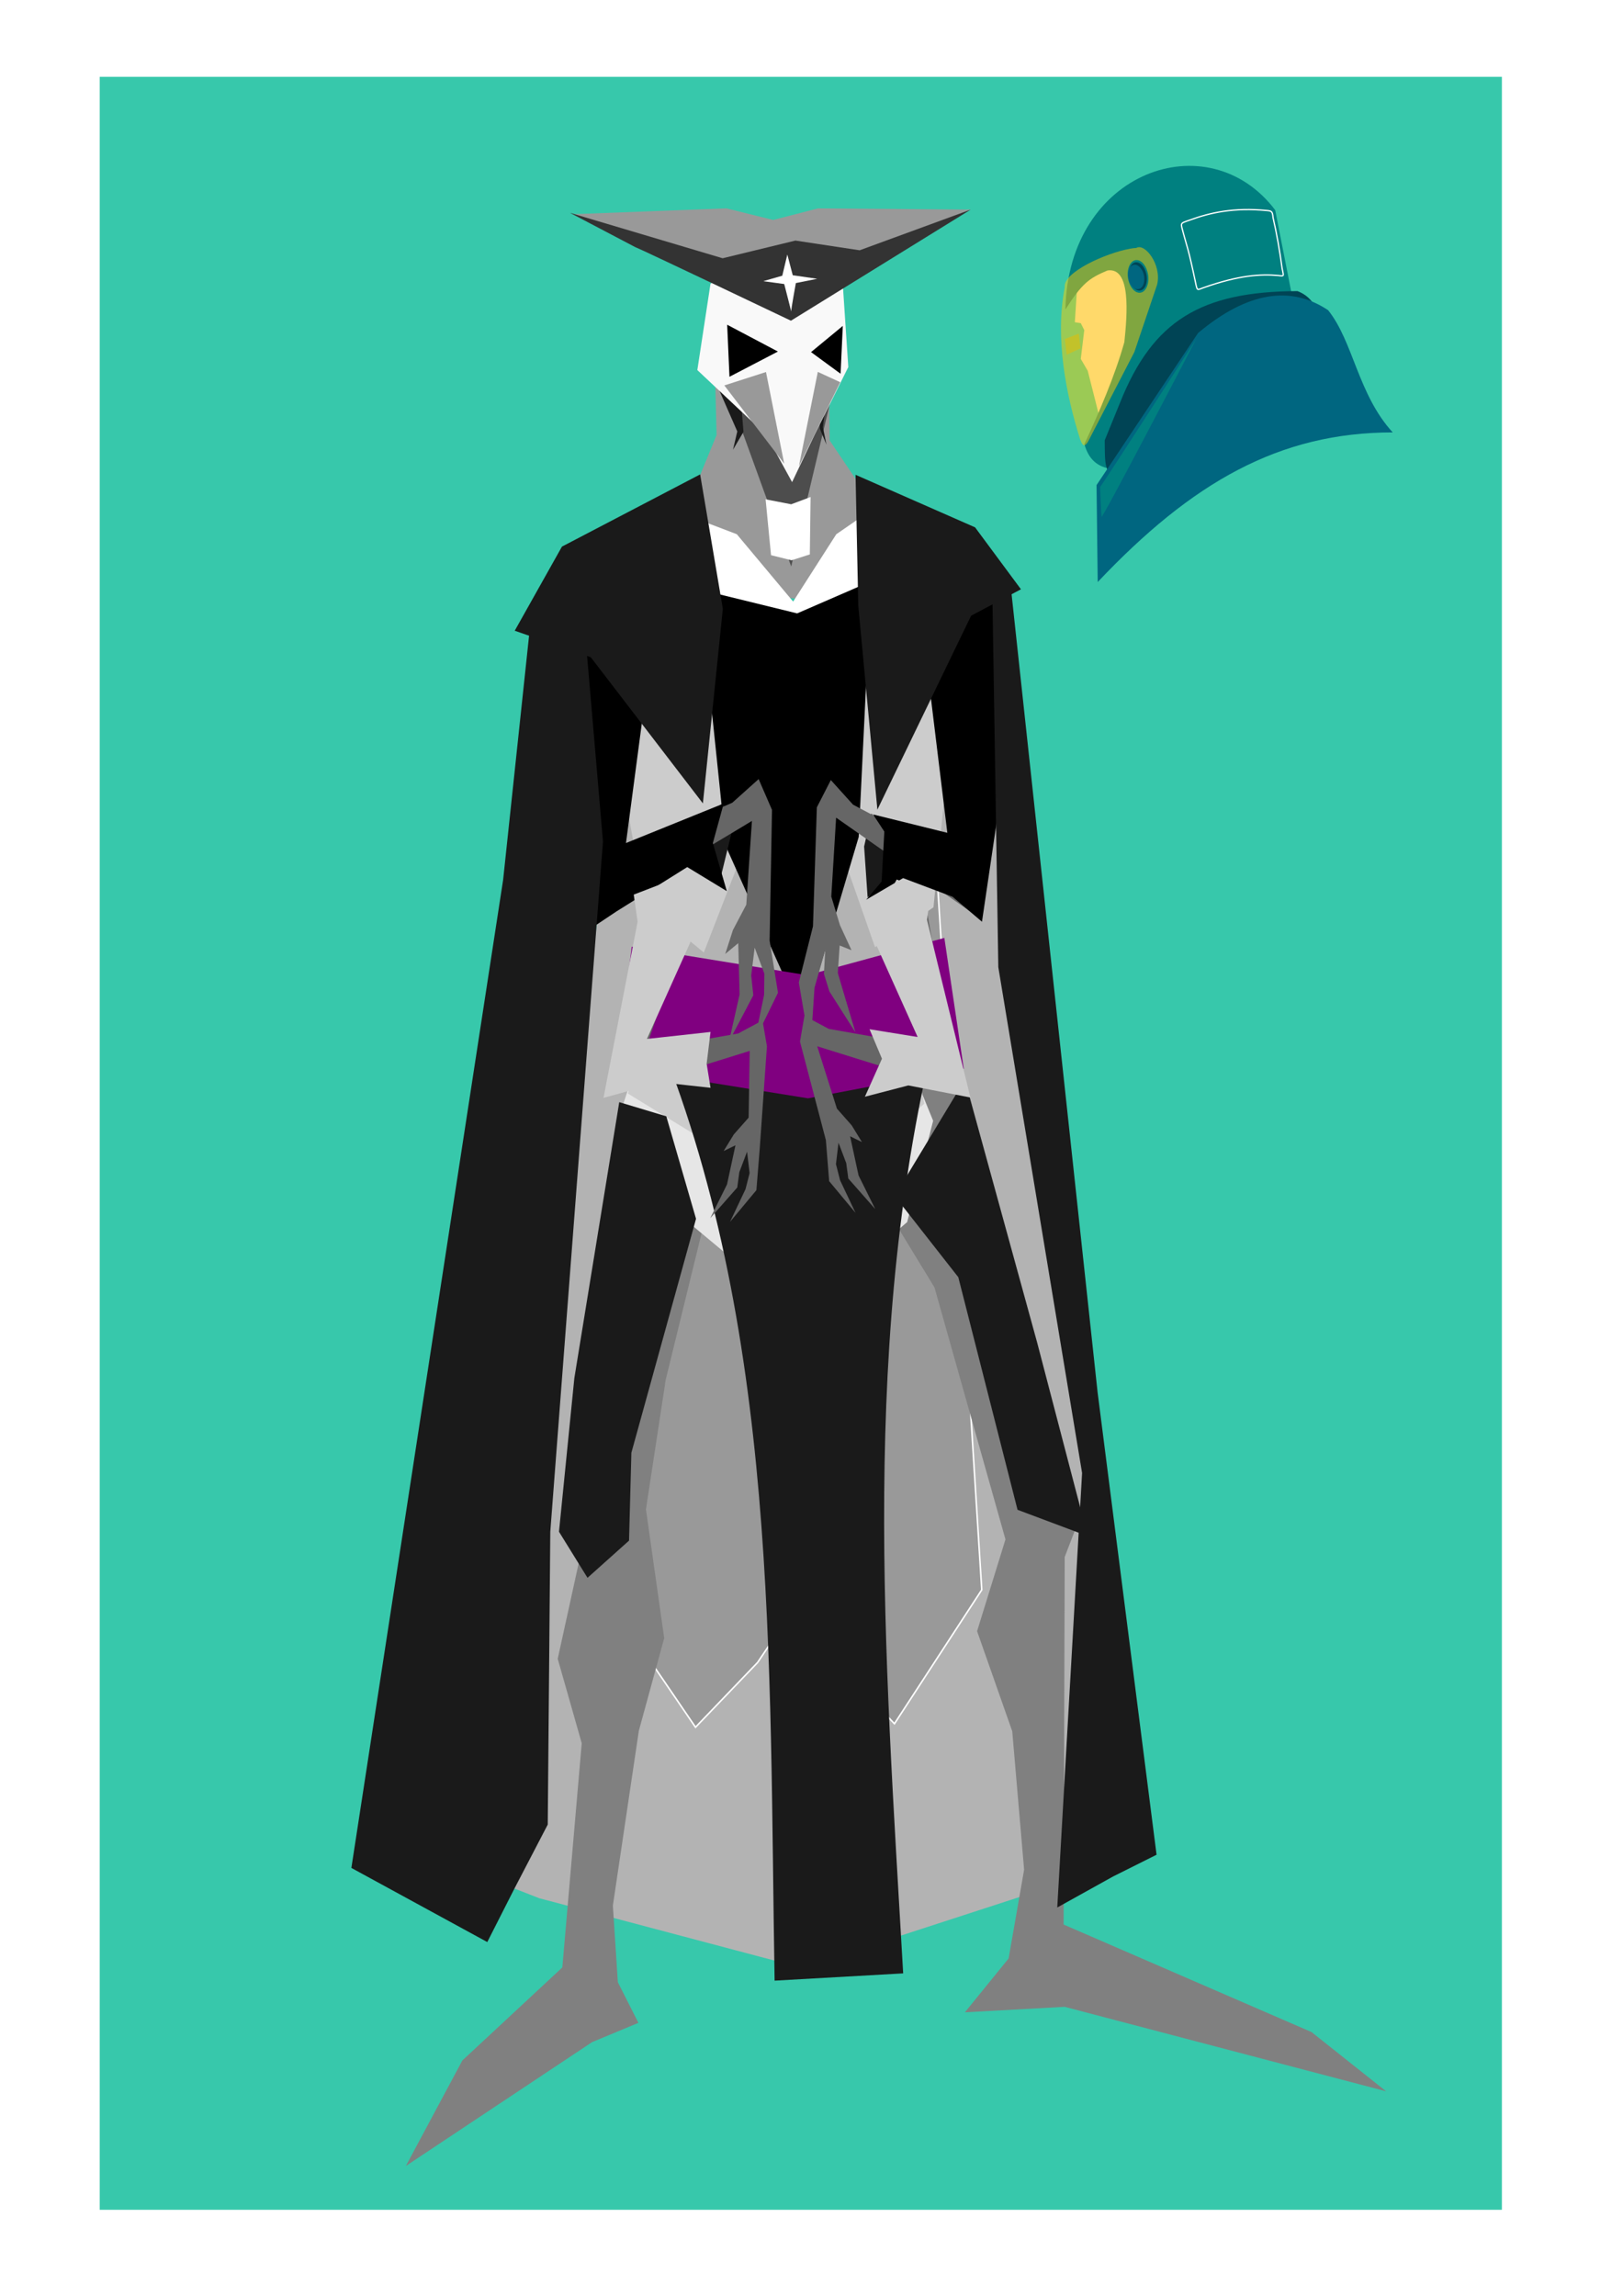 <?xml version="1.0"?>
<svg xmlns="http://www.w3.org/2000/svg" width="744.094" height="1052.362" viewBox="0 0 744.094 1052.362">
  <path fill="#37c8ab" d="M45.714 35.219h642.857v977.721H45.714z"/>
  <path d="M378.032 252.713c1.423 5.69-8.535 648.677-8.535 648.677L483.3 864.404l19.915-12.803-6.122-206.016-44.399-385.616zM356.694 252.713c-1.422 5.69 8.535 648.677 8.535 648.677l-118.07-31.296-32.719-12.803 79.663-583.24z" fill="#b3b3b3"/>
  <path d="M422.426 286.755l27.68 442-40.03 61.369-28.449-29.666-20.19-29.953 10.031-364.912 19.79-89.81z" fill="#999" stroke="#fff" stroke-width=".704"/>
  <path d="M306.52 288.37l-31.947 438.445 44.298 64.924 28.448-29.665 20.19-29.954-10.03-364.912-19.79-89.81z" fill="#999" stroke="#fff" stroke-width=".704"/>
  <path d="M300.086 416.238c-9.482 70.962-17.288 122.402-29.697 196.54-3.753 22.423-.918 55.406-7.525 80.925l4.553 13.25-11.723 53.41 11.016 38.71-8.9 102.772-45.832 42.629-25.909 48.382 85.412-56.797 21.207-8.815-9.42-18.626-2.288-35.124 11.91-80.15 11.627-42.453-8.371-59.003 9.047-59.385 22.296-91.081-15.1-103.602zM414.2 390.297l78.962 310.316-5.03 13.076-.502 168.486 113.665 49.288 34.2 27.16-147.362-38.727-45.768 2.514 20.045-24.674 7.114-40.708-5.447-63.459-16.119-45.863 13.016-42.064-32.544-115.5-46.145-75.734 18.839-102.988z" fill="gray"/>
  <path d="M312.596 424.84l-28.807 87.13 34.16 50.262 48.495 40.41 49.471-42.465 11.906-46.428-32.363-79.307z" fill="#e6e6e6"/>
  <path d="M338.912 407.77l-29.878-1.43-8.174 53.708-13.014 41.2 83.074 50.91 52.821-46.237-7.656-38.405 2.586-56.301-30.681-4.868z" fill="#ccc"/>
  <path d="M327.912 175.133l.621 24.27-15.972 38.91 30.615 34.695 24.846 1.553 31.944-43.614-19.567-29.017-.4-27.818z" fill="#999"/>
  <path d="M298.897 297.322l7.586-64.377 31.324 11.934 25.822 30.88 19.788-30.88 20.852-14.376 20.144 76.8-.309 84.787-15.35 40.375-25.068 13.399-46.985-.798-26.089-15.883z" fill="#fff"/>
  <path d="M317.574 365.45L298.37 464.67l64.014 28.806 55.48-29.517-8.536-104.201z" fill="#b3b3b3"/>
  <path d="M290.29 259.28l-14.375 47.562 19.656 107.414 27.11 22.36 28.882-74.449-9.274-68.282z" fill="#ccc"/>
  <path d="M335.45 184.383l27.295 75.278 17.787-74.98z" fill="#4d4d4d"/>
  <path d="M328.599 176.252l9.424 21.516-1.956 8.357 4.801-8.18-2.311-28.095zM380.094 173.095l-2.828 22.78 1.635 7.918-3.004-7.272-1.17-28.09z" fill="#1a1a1a"/>
  <path d="M325.737 130.1l17.614-13.865 26.665.953 16.327 12.423 2.574 38.644-15.484 31.102-10.282 21.648-11.813-21.603-31.634-29.77z" fill="#f9f9f9"/>
  <path d="M408.447 260.752l-26.043 29.017-7.231 70.101 26 74.316 26.798-18.28 11.667-118.285z" fill="#ccc"/>
  <path d="M371.836 161.403l14.555-12.01-1.014 21.919zM356.646 161.142l-23.26-12.289 1.052 23.856z"/>
  <path d="M332.086 176.672l19.096-6.142 8.351 42.015zM385.224 175.203l-10.282-4.73-8.668 43.263z" fill="#999"/>
  <path d="M320.548 270.169L332.79 387.93l35.819 80.09 25.085-84.402 5.651-117.165-33.874 14.717z"/>
  <path d="M-1136.638 404.173c-7.752 1.292-98.199 59.437-98.199 59.437l-46.516 175.725 12.922 96.907-19.382 96.908-7.753 198.983 5.769 73.936 19.408 16.971 23.923-10.797-6.878-24.44 6.695-36.603 20.23 18.782 7.087 29.34 12.23-5.547-3.434-33.817-12.229-38.449-19.012-32.077 37.95-144.654 20.674-135.67 68.481-157.636z" fill="none" stroke="#000" stroke-width=".904"/>
  <path d="M-881.344 527.33c6.123 6.61-1.632 126.15-10.05 123.344 20.513 11.679 39.65 23.928 93.192 21.927l44.77-88.624c-21.228-37.048-23.748-63.35-127.912-56.646z" fill="#006680"/>
  <path d="M-881.08 547.314c82.531-19.238 133.624 48.781 162.805 93.031 65.783-23.049 70.272-236.776-5.169-297.828-8.162 2.262-16.908 20.223-24.885 22.893-85.058 28.463-149.093 80.583-132.75 181.904z" fill="teal"/>
  <path d="M299.696 470.032c57.42 137.73 52.867 291.504 55.439 437.861l58.942-3.333c-8.493-148.291-19.955-292.9 15.828-435.545l-63.137 2.845z" fill="#1a1a1a"/>
  <path d="M289.618 433.946l80.47 13.076 62.868-17.1 8.906 59.958-71.418 13.579-87.512-14.082z" fill="purple"/>
  <path d="M329.488 405.991l7.824-32.184-6.401-5.335-9.425 18.137z" fill="#1a1a1a"/>
  <path d="M262.619 305.492l7.41 115.702 74.71-44.889-2.591 38.385-6.124 11.63-3.526 10.959 5.966-4.957.62 23.544-4.871 21.596 11.158-21.246-.958-9.069 1.577-12.758 4.438 11.865-.108 9.756-4.294 20.837 10.652-21.775-3.828-23.927 1.088-59.906-6.125-14.116-12.074 10.83-50.773 22.246 6.955-77.637-15.05-17.34z" fill="#666"/>
  <path d="M296.592 313.882l-9.602 72.55 44.81-18.138-4.98 18.138 6.402 22.049-18.137-11.025-32.363 20.271-13.87 9.247-4.978-101.356-1.067-24.183 9.52-7.143z"/>
  <path d="M242.891 288.277l-12.22 115.006-69.576 452.941 62.308 33.982 12.376-24.38 15.343-29.47 1.17-134.2 24.15-316.414-9.368-109.557z" fill="#1a1a1a"/>
  <path d="M257.634 250.56l63.357-33.1 10.405 61.582-9.138 89.224-51.401-66.995-34.873-12.156zM399.548 372.917l-3.378 15.115 1.6 23.294 20.449-14.759z" fill="#1a1a1a"/>
  <path d="M453.556 275.847l-4.895 144.663-65.33-45.707-2.208 36.16 3.974 13.126 5.292 11.467-5.435-2.156-.835 12.61 2.536 8.628 5.561 18.63-11.95-18.787-2.525-8.114.61-10.904-4.924 17.293-1.9 28.507-5.296-30.926 6.493-25.74 1.776-54.53 6.406-12.497 10.172 11.258 48.389 25.77-9.735-103.23 12.482-16.28z" fill="#666"/>
  <path d="M424.259 299.264l10.059 82.483-34.053-8.423 5.172 7.843-1.244 22.933-7.093 8.326 16.942-9.911 22.676 8.545 13.486 11.445 8.758-59.367-2.012-95.56z"/>
  <path d="M392.245 217.636l1.244 59.941 8.764 93.55 42.969-88.892 22.849-12.113-21.031-28.395z" fill="#1a1a1a"/>
  <path d="M294.602 412.956l-15.725 88.963 64.84-20.209-.49 30.594-6.781 7.676-4.69 7.647 5.43-2.653-3.872 17.94-7.67 15.451 12.365-14.028.948-7.042 3.546-9.368 1.172 9.801-1.881 7.366-7.094 14.984 12.08-14.522 1.515-18.82 3.32-47.165-2.034-11.816-11.138 5.972-42.542 7.48 19.582-57.495-8.197-15.903zM423.78 410.845l15.724 88.963-64.84-20.209 9.04 28.583 6.781 7.675 4.691 7.647-5.43-2.652 3.872 17.938 7.67 15.452-12.366-14.027-.947-7.043-3.546-9.368-1.172 9.802 1.88 7.366 7.094 14.983-12.08-14.522-1.514-18.82-11.87-45.153 2.034-11.816 11.138 5.972 42.542 7.48-19.583-57.495 8.197-15.903z" fill="#666"/>
  <path d="M454.85 264.805l8.849 6.808 39.516 366.608 27.029 211.958-19.916 9.957-25.606 14.226 11.38-199.155-38.408-231.874z" fill="#1a1a1a"/>
  <path d="M262.409 98.195l70.626-2.686 21.454 5.318 20.53-5.309 70.034.551-81.018 33.04z" fill="#999"/>
  <path d="M291.106 113.207c2.549.915 71.517 33.802 71.517 33.802l82.43-50.94-50.934 18.658-29.436-4.453-33.385 8.108L261.3 97.55z" fill="#333"/>
  <path d="M410.177 548.22l29.17 37.219 27.16 106.624 32.187 12.07-23.135-88.518-33.194-120.706zM283.902 505.212l-20.585 126.497-7.04 70.412 13.076 21.124 19.04-17.05 1.077-40.285 29.638-107.243-13.632-46.973z" fill="#1a1a1a"/>
  <path d="M351.004 228.886l2.49 25.605 9.405 2.33 8.376-2.685.356-26.317-8.893 3.332z" fill="#fff"/>
  <path d="M493.916 130.173l-1.137 17.513 2.73.455 1.592 3.184-1.593 13.192 3.185 5.46 3.411 13.419 2.73 10.917 4.776.455 14.102-25.93 10.008-3.638 1.137-7.961 4.321-35.71-16.603-12.509-27.294 12.51z" fill="#ffe6d5"/>
  <path d="M584.645 96.313l9.971 50.823-54.038 9.006-32.488 58.542c-4.964-1.062-8.966-4.048-10.937-11.097 6.768-14.62 13.95-31.12 18.335-46.802 1.334-12.887 3.105-34.415-7.72-32.809-8.393 3.53-11.584 5.784-19.3 17.852 1.126-63.538 65.661-85.887 96.177-45.515z" fill="teal"/>
  <path d="M506.482 201.818c.137 11.23-.454 15.106 7.226 19.143 23.383-40.87 55.668-54.629 89.272-60.96 4.171-9.773 2.597-22.48-8.135-26.569-44.31.208-66.292 13.53-81.287 51.016z" fill="#045"/>
  <path d="M502.732 222.358l46.546-69.72c22.723-19 42.494-21.883 59.64-10.435 11.6 14.53 13.656 38.589 29.6 56.008-52.014-.01-92.012 22.865-135.253 68.582z" fill="#006680"/>
  <path d="M504.379 223.199c1.592-1.82 44.03-67.796 44.03-67.796s-43.12 82.807-43.348 81.443c-.227-1.365-.682-13.647-.682-13.647z" fill="teal"/>
  <path d="M525.645 125.996a6.544 4.044 79.781 11-7.96 1.435 6.544 4.044 79.781 117.96-1.435z" fill="#045"/>
  <path d="M524.467 126.34a5.663 3.65 78.674 11-7.196 1.24 5.663 3.65 78.674 117.196-1.24z" fill="#006680"/>
  <path d="M488.187 155.418l6.393-2.493.804 6.755-6.352 2.935z" opacity=".5" fill="#d4aa00"/>
  <path d="M542.754 107.7c1.458 5.478 1.948 5.652 5.33 21.658.848 4.213.732 3.567 3.672 2.528 16.237-5.735 26.097-6.327 34.32-5.6 3.02.444 2.346.148 1.743-3.222-1.15-8.33-2.497-16.206-4.172-23.324-.22-2.818-.682-3.038-2.732-3.237-15.323-1.474-26.037.944-35.518 4.405-4.848 1.691-4.058 1.047-2.643 6.792z" fill="none" stroke="#fff" stroke-width=".593"/>
  <path d="M520.951 113.654c-.885.026-1.838.155-2.885.358-11.066 1.969-30.898 10.874-29.913 17.693-4.565 23.283.624 49.37 7.091 69.784 1.032 2.536 1.706 3.794 3.501 1.124l21.33-41.255 10.44-30.926c2.174-9.055-5.615-19.185-9.564-16.778zm.2 5.553c2.382.044 4.671 2.96 5.233 6.826.6 4.124-.993 7.769-3.542 8.14-2.55.37-5.092-2.682-5.692-6.807-.6-4.124.974-7.769 3.523-8.14.159-.023.318-.022.477-.02z" opacity=".5" fill="#fc0"/>
  <path d="M360.962 116.683l-2.312 9.696-8.713 2.505 9.602 1.308s3.379 13.073 3.201 12.637c-.178-.436 2.134-13.073 2.134-13.073l9.78-1.961-11.203-1.634z" fill="#fff"/>
  <path d="M411.106 403.146l-12.447 23.117 22.05 49.077-22.05-3.556 5.69 13.514-7.824 17.426 19.915-5.18 28.451 5.536-19.915-81.44 1.778-12.448zM306.194 404.035l12.447 23.117-22.049 49.077 29.162-3.2-1.778 14.58 1.778 11.025-23.004-2.544-26.074 7.167 15.648-80.729-1.778-12.447z" fill="#ccc"/>
</svg>
